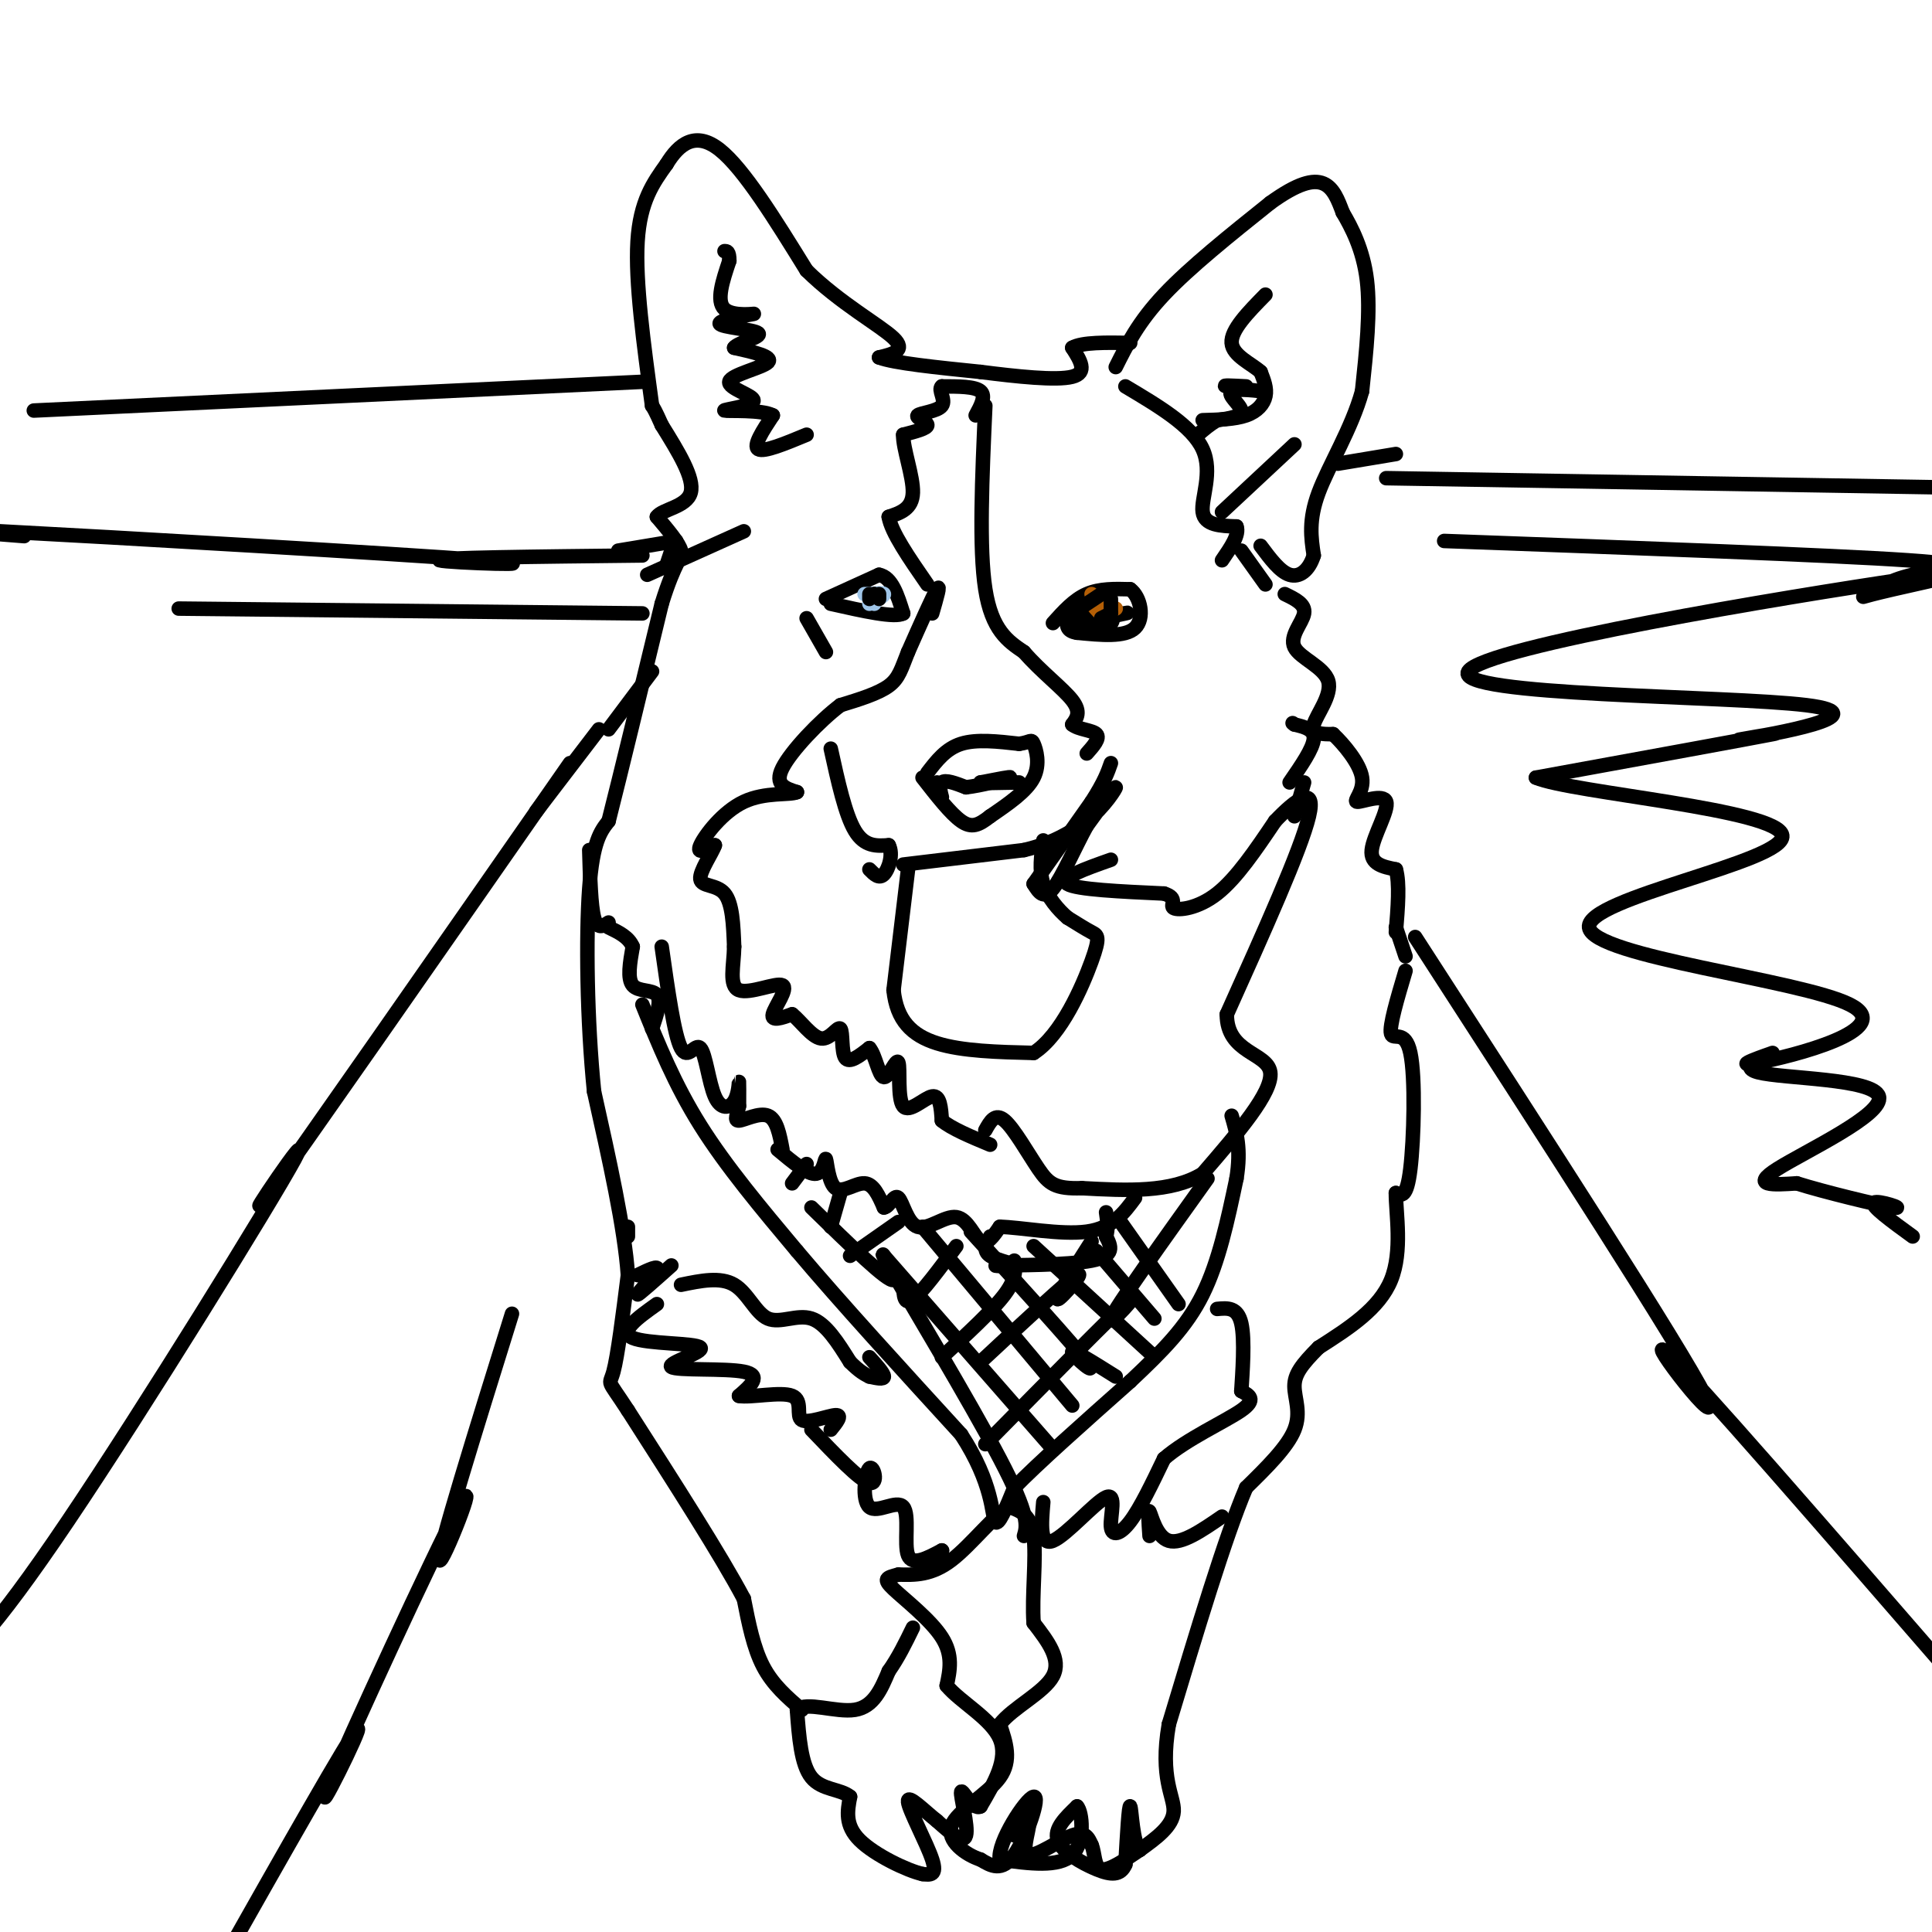 <svg viewBox='0 0 400 400' version='1.1' xmlns='http://www.w3.org/2000/svg' xmlns:xlink='http://www.w3.org/1999/xlink'><g fill='none' stroke='#000000' stroke-width='3' stroke-linecap='round' stroke-linejoin='round'><path d='M231,76c2.333,-4.667 4.667,-9.333 10,-15c5.333,-5.667 13.667,-12.333 22,-19'/><path d='M263,42c5.689,-4.111 8.911,-4.889 11,-4c2.089,0.889 3.044,3.444 4,6'/><path d='M278,44c1.778,3.022 4.222,7.578 5,14c0.778,6.422 -0.111,14.711 -1,23'/><path d='M282,81c-2.111,7.667 -6.889,15.333 -9,21c-2.111,5.667 -1.556,9.333 -1,13'/><path d='M272,115c-1.000,3.178 -3.000,4.622 -5,4c-2.000,-0.622 -4.000,-3.311 -6,-6'/><path d='M253,106c0.000,0.000 15.000,-14.000 15,-14'/><path d='M233,80c6.911,4.111 13.822,8.222 16,13c2.178,4.778 -0.378,10.222 0,13c0.378,2.778 3.689,2.889 7,3'/><path d='M256,109c0.667,1.667 -1.167,4.333 -3,7'/><path d='M266,123c2.159,1.041 4.319,2.083 4,4c-0.319,1.917 -3.116,4.710 -2,7c1.116,2.290 6.147,4.078 7,7c0.853,2.922 -2.470,6.978 -3,9c-0.530,2.022 1.735,2.011 4,2'/><path d='M276,152c2.153,2.005 5.535,6.018 6,9c0.465,2.982 -1.989,4.933 -1,5c0.989,0.067 5.420,-1.751 6,0c0.580,1.751 -2.691,7.072 -3,10c-0.309,2.928 2.346,3.464 5,4'/><path d='M289,180c0.833,2.833 0.417,7.917 0,13'/><path d='M291,201c-1.702,5.726 -3.405,11.452 -3,13c0.405,1.548 2.917,-1.083 4,4c1.083,5.083 0.738,17.881 0,24c-0.738,6.119 -1.869,5.560 -3,5'/><path d='M289,247c-0.022,4.156 1.422,12.044 -1,18c-2.422,5.956 -8.711,9.978 -15,14'/><path d='M273,279c-3.571,3.583 -5.000,5.542 -5,8c0.000,2.458 1.429,5.417 0,9c-1.429,3.583 -5.714,7.792 -10,12'/><path d='M258,308c-4.333,10.167 -10.167,29.583 -16,49'/><path d='M242,357c-1.956,11.267 1.156,14.933 1,18c-0.156,3.067 -3.578,5.533 -7,8'/><path d='M236,383c-1.489,-1.289 -1.711,-8.511 -2,-9c-0.289,-0.489 -0.644,5.756 -1,12'/><path d='M233,386c-0.988,2.357 -2.958,2.250 -6,1c-3.042,-1.250 -7.155,-3.643 -8,-6c-0.845,-2.357 1.577,-4.679 4,-7'/><path d='M223,374c1.067,1.089 1.733,7.311 -1,10c-2.733,2.689 -8.867,1.844 -15,1'/><path d='M207,385c-0.583,-3.488 5.458,-12.708 7,-13c1.542,-0.292 -1.417,8.345 -4,12c-2.583,3.655 -4.792,2.327 -7,1'/><path d='M203,385c-3.036,-0.964 -7.125,-3.875 -6,-7c1.125,-3.125 7.464,-6.464 10,-10c2.536,-3.536 1.268,-7.268 0,-11'/><path d='M207,357c2.622,-3.444 9.178,-6.556 11,-10c1.822,-3.444 -1.089,-7.222 -4,-11'/><path d='M214,336c-0.400,-5.444 0.600,-13.556 0,-18c-0.600,-4.444 -2.800,-5.222 -5,-6'/><path d='M209,312c-2.956,1.378 -7.844,7.822 -12,11c-4.156,3.178 -7.578,3.089 -11,3'/><path d='M186,326c-2.512,0.667 -3.292,0.833 -1,3c2.292,2.167 7.655,6.333 10,10c2.345,3.667 1.673,6.833 1,10'/><path d='M196,349c2.778,3.378 9.222,6.822 11,11c1.778,4.178 -1.111,9.089 -4,14'/><path d='M203,374c-1.655,0.917 -3.792,-3.792 -4,-3c-0.208,0.792 1.512,7.083 1,9c-0.512,1.917 -3.256,-0.542 -6,-3'/><path d='M194,377c-2.607,-2.048 -6.125,-5.667 -6,-4c0.125,1.667 3.893,8.619 5,12c1.107,3.381 -0.446,3.190 -2,3'/><path d='M191,388c-3.111,-0.689 -9.889,-3.911 -13,-7c-3.111,-3.089 -2.556,-6.044 -2,-9'/><path d='M176,372c-1.956,-1.667 -5.844,-1.333 -8,-4c-2.156,-2.667 -2.578,-8.333 -3,-14'/><path d='M165,354c1.889,-1.822 8.111,0.622 12,0c3.889,-0.622 5.444,-4.311 7,-8'/><path d='M184,346c2.000,-2.833 3.500,-5.917 5,-9'/><path d='M166,354c-3.000,-2.583 -6.000,-5.167 -8,-9c-2.000,-3.833 -3.000,-8.917 -4,-14'/><path d='M154,331c-4.667,-8.833 -14.333,-23.917 -24,-39'/><path d='M130,292c-4.533,-6.956 -3.867,-4.844 -3,-8c0.867,-3.156 1.933,-11.578 3,-20'/><path d='M130,264c-0.667,-9.667 -3.833,-23.833 -7,-38'/><path d='M123,226c-1.489,-14.622 -1.711,-32.178 -1,-42c0.711,-9.822 2.356,-11.911 4,-14'/><path d='M126,170c2.500,-9.833 6.750,-27.417 11,-45'/><path d='M137,125c2.822,-9.133 4.378,-9.467 4,-11c-0.378,-1.533 -2.689,-4.267 -5,-7'/><path d='M136,107c1.044,-1.578 6.156,-2.022 7,-5c0.844,-2.978 -2.578,-8.489 -6,-14'/><path d='M137,88c-1.333,-3.000 -1.667,-3.500 -2,-4'/><path d='M135,84c-1.750,-12.833 -3.500,-25.667 -3,-34c0.500,-8.333 3.250,-12.167 6,-16'/><path d='M138,34c2.578,-4.267 6.022,-6.933 11,-3c4.978,3.933 11.489,14.467 18,25'/><path d='M167,56c6.933,6.822 15.267,11.378 18,14c2.733,2.622 -0.133,3.311 -3,4'/><path d='M182,74c3.000,1.167 12.000,2.083 21,3'/><path d='M203,77c7.489,0.956 15.711,1.844 19,1c3.289,-0.844 1.644,-3.422 0,-6'/><path d='M222,72c2.000,-1.167 7.000,-1.083 12,-1'/><path d='M167,90c-4.417,1.833 -8.833,3.667 -10,3c-1.167,-0.667 0.917,-3.833 3,-7'/><path d='M160,86c-2.286,-1.238 -9.502,-0.835 -10,-1c-0.498,-0.165 5.722,-0.900 6,-2c0.278,-1.100 -5.387,-2.565 -5,-4c0.387,-1.435 6.825,-2.838 8,-4c1.175,-1.162 -2.912,-2.081 -7,-3'/><path d='M152,72c0.675,-1.059 5.863,-2.206 5,-3c-0.863,-0.794 -7.778,-1.233 -8,-2c-0.222,-0.767 6.248,-1.860 7,-2c0.752,-0.140 -4.214,0.674 -6,-1c-1.786,-1.674 -0.393,-5.837 1,-10'/><path d='M151,54c0.000,-2.000 -0.500,-2.000 -1,-2'/><path d='M249,87c3.333,-0.089 6.667,-0.178 9,-1c2.333,-0.822 3.667,-2.378 4,-4c0.333,-1.622 -0.333,-3.311 -1,-5'/><path d='M261,77c-1.800,-1.667 -5.800,-3.333 -6,-6c-0.200,-2.667 3.400,-6.333 7,-10'/><path d='M258,80c-2.689,-0.142 -5.378,-0.284 -4,0c1.378,0.284 6.823,0.994 7,1c0.177,0.006 -4.914,-0.691 -6,0c-1.086,0.691 1.833,2.769 2,4c0.167,1.231 -2.416,1.616 -5,2'/><path d='M252,87c-1.500,0.833 -2.750,1.917 -4,3'/><path d='M218,129c2.167,-2.417 4.333,-4.833 7,-6c2.667,-1.167 5.833,-1.083 9,-1'/><path d='M234,122c2.156,1.578 3.044,6.022 1,8c-2.044,1.978 -7.022,1.489 -12,1'/><path d='M223,131c-2.333,-0.333 -2.167,-1.667 -2,-3'/><path d='M171,124c0.000,0.000 11.000,-5.000 11,-5'/><path d='M182,119c2.667,0.500 3.833,4.250 5,8'/><path d='M187,127c-1.667,1.000 -8.333,-0.500 -15,-2'/><path d='M228,124c0.121,2.912 0.242,5.823 1,6c0.758,0.177 2.153,-2.381 1,-3c-1.153,-0.619 -4.856,0.700 -6,2c-1.144,1.300 0.269,2.581 2,2c1.731,-0.581 3.780,-3.023 4,-4c0.220,-0.977 -1.390,-0.488 -3,0'/><path d='M227,127c-2.321,0.583 -6.625,2.042 -5,2c1.625,-0.042 9.179,-1.583 11,-2c1.821,-0.417 -2.089,0.292 -6,1'/><path d='M180,123c0.000,0.000 0.000,1.000 0,1'/><path d='M192,160c1.917,-2.500 3.833,-5.000 7,-6c3.167,-1.000 7.583,-0.500 12,0'/><path d='M211,154c2.429,-0.321 2.500,-1.125 3,0c0.500,1.125 1.429,4.179 0,7c-1.429,2.821 -5.214,5.411 -9,8'/><path d='M205,169c-2.378,1.867 -3.822,2.533 -6,1c-2.178,-1.533 -5.089,-5.267 -8,-9'/><path d='M188,180c0.000,0.000 -3.000,25.000 -3,25'/><path d='M185,205c0.644,6.244 3.756,9.356 9,11c5.244,1.644 12.622,1.822 20,2'/><path d='M214,218c5.750,-3.667 10.125,-13.833 12,-19c1.875,-5.167 1.250,-5.333 0,-6c-1.250,-0.667 -3.125,-1.833 -5,-3'/><path d='M221,190c-1.889,-1.622 -4.111,-4.178 -5,-7c-0.889,-2.822 -0.444,-5.911 0,-9'/><path d='M187,179c0.000,0.000 25.000,-3.000 25,-3'/><path d='M212,176c6.333,-1.500 9.667,-3.750 13,-6'/><path d='M225,170c3.622,-2.844 6.178,-6.956 6,-7c-0.178,-0.044 -3.089,3.978 -6,8'/><path d='M225,171c-2.311,4.178 -5.089,10.622 -7,13c-1.911,2.378 -2.956,0.689 -4,-1'/><path d='M214,183c0.000,0.000 12.000,-17.000 12,-17'/><path d='M226,166c2.667,-4.167 3.333,-6.083 4,-8'/><path d='M172,155c1.500,6.833 3.000,13.667 5,17c2.000,3.333 4.500,3.167 7,3'/><path d='M184,175c1.000,1.844 0.000,4.956 -1,6c-1.000,1.044 -2.000,0.022 -3,-1'/><path d='M204,84c-0.667,14.750 -1.333,29.500 0,38c1.333,8.500 4.667,10.750 8,13'/><path d='M212,135c3.467,4.022 8.133,7.578 10,10c1.867,2.422 0.933,3.711 0,5'/><path d='M222,150c1.200,1.044 4.200,1.156 5,2c0.800,0.844 -0.600,2.422 -2,4'/><path d='M202,86c1.083,-2.000 2.167,-4.000 1,-5c-1.167,-1.000 -4.583,-1.000 -8,-1'/><path d='M195,80c-0.887,0.656 0.896,2.794 0,4c-0.896,1.206 -4.472,1.478 -5,2c-0.528,0.522 1.992,1.292 2,2c0.008,0.708 -2.496,1.354 -5,2'/><path d='M187,90c-0.111,2.756 2.111,8.644 2,12c-0.111,3.356 -2.556,4.178 -5,5'/><path d='M184,107c0.500,3.167 4.250,8.583 8,14'/><path d='M193,127c0.917,-3.167 1.833,-6.333 1,-5c-0.833,1.333 -3.417,7.167 -6,13'/><path d='M188,135c-1.378,3.400 -1.822,5.400 -4,7c-2.178,1.600 -6.089,2.800 -10,4'/><path d='M174,146c-4.356,3.289 -10.244,9.511 -12,13c-1.756,3.489 0.622,4.244 3,5'/><path d='M165,164c-1.452,0.690 -6.583,-0.083 -11,2c-4.417,2.083 -8.119,7.024 -9,9c-0.881,1.976 1.060,0.988 3,0'/><path d='M148,175c-0.488,1.536 -3.208,5.375 -3,7c0.208,1.625 3.345,1.036 5,3c1.655,1.964 1.827,6.482 2,11'/><path d='M152,196c-0.054,3.896 -1.190,8.137 1,9c2.190,0.863 7.705,-1.652 9,-1c1.295,0.652 -1.630,4.472 -2,6c-0.370,1.528 1.815,0.764 4,0'/><path d='M164,210c1.735,1.356 4.073,4.745 6,5c1.927,0.255 3.442,-2.624 4,-2c0.558,0.624 0.159,4.750 1,6c0.841,1.250 2.920,-0.375 5,-2'/><path d='M180,217c1.263,1.391 1.921,5.867 3,6c1.079,0.133 2.578,-4.078 3,-3c0.422,1.078 -0.232,7.444 1,9c1.232,1.556 4.352,-1.698 6,-2c1.648,-0.302 1.824,2.349 2,5'/><path d='M195,232c2.000,1.667 6.000,3.333 10,5'/><path d='M230,178c-5.417,1.917 -10.833,3.833 -9,5c1.833,1.167 10.917,1.583 20,2'/><path d='M241,185c3.155,0.988 1.042,2.458 2,3c0.958,0.542 4.988,0.155 9,-3c4.012,-3.155 8.006,-9.077 12,-15'/><path d='M264,170c4.178,-4.378 8.622,-7.822 7,-1c-1.622,6.822 -9.311,23.911 -17,41'/><path d='M254,210c-0.022,8.111 8.422,7.889 9,12c0.578,4.111 -6.711,12.556 -14,21'/><path d='M249,243c-6.500,4.000 -15.750,3.500 -25,3'/><path d='M224,246c-5.536,0.179 -6.875,-0.875 -9,-4c-2.125,-3.125 -5.036,-8.321 -7,-10c-1.964,-1.679 -2.982,0.161 -4,2'/><path d='M194,162c0.533,1.622 1.067,3.244 1,3c-0.067,-0.244 -0.733,-2.356 0,-3c0.733,-0.644 2.867,0.178 5,1'/><path d='M200,163c3.044,-0.333 8.156,-1.667 9,-2c0.844,-0.333 -2.578,0.333 -6,1'/><path d='M203,162c0.333,0.167 4.167,0.083 8,0'/><path d='M137,196c1.298,9.160 2.597,18.321 4,21c1.403,2.679 2.912,-1.122 4,0c1.088,1.122 1.756,7.167 3,10c1.244,2.833 3.066,2.455 4,1c0.934,-1.455 0.981,-3.987 1,-4c0.019,-0.013 0.009,2.494 0,5'/><path d='M153,229c-0.321,1.595 -1.125,3.083 0,3c1.125,-0.083 4.179,-1.738 6,-1c1.821,0.738 2.411,3.869 3,7'/><path d='M133,208c3.333,8.250 6.667,16.500 12,25c5.333,8.500 12.667,17.250 20,26'/><path d='M165,259c9.000,10.667 21.500,24.333 34,38'/><path d='M199,297c6.667,10.222 6.333,16.778 7,18c0.667,1.222 2.333,-2.889 4,-7'/><path d='M210,308c4.667,-4.833 14.333,-13.417 24,-22'/><path d='M234,286c6.756,-6.356 11.644,-11.244 15,-18c3.356,-6.756 5.178,-15.378 7,-24'/><path d='M256,244c1.000,-6.167 0.000,-9.583 -1,-13'/><path d='M161,238c3.174,2.651 6.348,5.301 8,5c1.652,-0.301 1.783,-3.555 2,-3c0.217,0.555 0.520,4.919 2,6c1.480,1.081 4.137,-1.120 6,-1c1.863,0.120 2.931,2.560 4,5'/><path d='M183,250c1.168,-0.100 2.086,-2.850 3,-2c0.914,0.850 1.822,5.300 4,6c2.178,0.700 5.625,-2.350 8,-2c2.375,0.350 3.679,4.100 5,5c1.321,0.900 2.661,-1.050 4,-3'/><path d='M207,254c4.178,0.067 12.622,1.733 18,1c5.378,-0.733 7.689,-3.867 10,-7'/><path d='M205,256c-0.804,1.464 -1.608,2.928 0,4c1.608,1.072 5.627,1.751 5,2c-0.627,0.249 -5.900,0.067 -3,0c2.900,-0.067 13.971,-0.019 19,-1c5.029,-0.981 4.014,-2.990 3,-5'/><path d='M229,256c0.500,-1.667 0.250,-3.333 0,-5'/><path d='M135,213c0.978,-2.911 1.956,-5.822 1,-7c-0.956,-1.178 -3.844,-0.622 -5,-2c-1.156,-1.378 -0.578,-4.689 0,-8'/><path d='M131,196c-0.833,-2.000 -2.917,-3.000 -5,-4'/><path d='M216,311c-0.391,4.569 -0.781,9.139 2,8c2.781,-1.139 8.735,-7.986 11,-9c2.265,-1.014 0.841,3.804 1,6c0.159,2.196 1.903,1.770 4,-1c2.097,-2.770 4.549,-7.885 7,-13'/><path d='M241,302c4.644,-4.067 12.756,-7.733 16,-10c3.244,-2.267 1.622,-3.133 0,-4'/><path d='M257,288c0.222,-3.600 0.778,-10.600 0,-14c-0.778,-3.400 -2.889,-3.200 -5,-3'/><path d='M238,318c-0.200,-2.889 -0.400,-5.778 0,-5c0.400,0.778 1.400,5.222 4,6c2.600,0.778 6.800,-2.111 11,-5'/><path d='M168,296c5.014,5.253 10.028,10.507 12,11c1.972,0.493 0.901,-3.774 0,-3c-0.901,0.774 -1.633,6.589 0,8c1.633,1.411 5.632,-1.582 7,0c1.368,1.582 0.105,7.738 1,10c0.895,2.262 3.947,0.631 7,-1'/><path d='M195,321c0.500,0.167 -1.750,1.083 -4,2'/><path d='M136,270c-4.002,2.853 -8.003,5.707 -5,7c3.003,1.293 13.011,1.027 14,2c0.989,0.973 -7.041,3.185 -6,4c1.041,0.815 11.155,0.233 15,1c3.845,0.767 1.423,2.884 -1,5'/><path d='M153,289c2.330,0.445 8.656,-0.943 11,0c2.344,0.943 0.708,4.215 2,5c1.292,0.785 5.512,-0.919 7,-1c1.488,-0.081 0.244,1.459 -1,3'/><path d='M141,266c4.077,-0.845 8.155,-1.690 11,0c2.845,1.690 4.458,5.917 7,7c2.542,1.083 6.012,-0.976 9,0c2.988,0.976 5.494,4.988 8,9'/><path d='M176,282c2.000,2.000 3.000,2.500 4,3'/><path d='M210,380c1.512,-1.655 3.024,-3.310 3,-2c-0.024,1.310 -1.583,5.583 0,6c1.583,0.417 6.310,-3.024 9,-4c2.690,-0.976 3.345,0.512 4,2'/><path d='M226,382c0.711,1.600 0.489,4.600 2,5c1.511,0.400 4.756,-1.800 8,-4'/><path d='M106,272c-7.705,24.734 -15.410,49.467 -15,51c0.410,1.533 8.935,-20.136 4,-11c-4.935,9.136 -23.329,49.075 -27,58c-3.671,8.925 7.380,-13.164 6,-12c-1.380,1.164 -15.190,25.582 -29,50'/><path d='M118,158c-28.542,40.976 -57.083,81.952 -63,90c-5.917,8.048 10.792,-16.833 6,-8c-4.792,8.833 -31.083,51.381 -47,75c-15.917,23.619 -21.458,28.310 -27,33'/><path d='M293,194c27.578,42.644 55.156,85.289 60,95c4.844,9.711 -13.044,-13.511 -8,-9c5.044,4.511 33.022,36.756 61,69'/><path d='M299,112c40.216,1.466 80.432,2.931 96,4c15.568,1.069 6.488,1.740 1,3c-5.488,1.260 -7.386,3.108 -9,4c-1.614,0.892 -2.945,0.829 5,-1c7.945,-1.829 25.167,-5.422 2,-2c-23.167,3.422 -86.721,13.859 -90,19c-3.279,5.141 53.719,4.986 70,7c16.281,2.014 -8.155,6.196 -13,7c-4.845,0.804 9.901,-1.770 6,-1c-3.901,0.770 -26.451,4.885 -49,9'/><path d='M318,161c7.367,3.162 50.283,6.566 51,12c0.717,5.434 -40.765,12.899 -40,19c0.765,6.101 43.778,10.837 54,16c10.222,5.163 -12.348,10.754 -19,12c-6.652,1.246 2.615,-1.851 3,-2c0.385,-0.149 -8.113,2.651 -3,4c5.113,1.349 23.838,1.248 25,5c1.162,3.752 -15.239,11.358 -21,15c-5.761,3.642 -0.880,3.321 4,3'/><path d='M372,245c5.476,1.738 17.167,4.583 20,5c2.833,0.417 -3.190,-1.595 -4,-1c-0.810,0.595 3.595,3.798 8,7'/><path d='M5,111c-13.940,-1.095 -27.881,-2.190 -5,-1c22.881,1.190 82.583,4.667 100,6c17.417,1.333 -7.452,0.524 -9,0c-1.548,-0.524 20.226,-0.762 42,-1'/><path d='M37,126c0.000,0.000 96.000,1.000 96,1'/><path d='M7,85c0.000,0.000 127.000,-6.000 127,-6'/><path d='M287,99c0.000,0.000 121.000,2.000 121,2'/></g>
<g fill='none' stroke='#9fc5e8' stroke-width='3' stroke-linecap='round' stroke-linejoin='round'><path d='M179,123c0.000,0.000 1.000,0.000 1,0'/><path d='M180,123c0.956,-0.089 2.844,-0.311 3,0c0.156,0.311 -1.422,1.156 -3,2'/><path d='M181,123c0.000,0.000 0.000,2.000 0,2'/><path d='M181,123c0.000,0.000 1.000,0.000 1,0'/></g>
<g fill='none' stroke='#b45f06' stroke-width='3' stroke-linecap='round' stroke-linejoin='round'><path d='M231,126c0.000,0.000 -2.000,1.000 -2,1'/><path d='M229,127c-0.333,0.167 -0.167,0.083 0,0'/><path d='M230,125c0.000,0.000 -1.000,0.000 -1,0'/><path d='M226,125c1.000,1.167 2.000,2.333 2,2c0.000,-0.333 -1.000,-2.167 -2,-4'/></g>
<g fill='none' stroke='#000000' stroke-width='3' stroke-linecap='round' stroke-linejoin='round'><path d='M182,123c0.000,0.000 0.000,1.000 0,1'/><path d='M181,123c0.000,0.000 0.000,0.000 0,0'/><path d='M181,123c0.000,0.000 0.000,0.000 0,0'/><path d='M180,123c0.000,0.000 0.000,1.000 0,1'/><path d='M230,127c0.000,0.000 -2.000,1.000 -2,1'/><path d='M230,127c0.000,-1.500 0.000,-3.000 0,-3c0.000,0.000 0.000,1.500 0,3'/><path d='M228,123c0.000,0.000 -6.000,4.000 -6,4'/><path d='M154,110c0.000,0.000 -20.000,9.000 -20,9'/><path d='M167,128c0.000,0.000 4.000,7.000 4,7'/><path d='M257,114c0.000,0.000 5.000,7.000 5,7'/><path d='M267,162c2.417,-3.500 4.833,-7.000 5,-9c0.167,-2.000 -1.917,-2.500 -4,-3'/><path d='M268,150c-0.667,-0.500 -0.333,-0.250 0,0'/><path d='M270,162c0.000,0.000 -2.000,7.000 -2,7'/><path d='M168,250c7.952,7.774 15.905,15.548 17,15c1.095,-0.548 -4.667,-9.417 -1,-3c3.667,6.417 16.762,28.119 23,40c6.238,11.881 5.619,13.940 5,16'/><path d='M183,260c0.000,0.000 35.000,40.000 35,40'/><path d='M191,254c0.000,0.000 31.000,37.000 31,37'/><path d='M201,255c10.667,11.733 21.333,23.467 24,27c2.667,3.533 -2.667,-1.133 -3,-2c-0.333,-0.867 4.333,2.067 9,5'/><path d='M214,258c0.000,0.000 24.000,22.000 24,22'/><path d='M227,259c0.000,0.000 12.000,14.000 12,14'/><path d='M232,253c0.000,0.000 12.000,17.000 12,17'/><path d='M204,299c13.556,-13.756 27.111,-27.511 30,-30c2.889,-2.489 -4.889,6.289 -4,4c0.889,-2.289 10.444,-15.644 20,-29'/><path d='M203,282c9.044,-8.422 18.089,-16.844 20,-18c1.911,-1.156 -3.311,4.956 -4,5c-0.689,0.044 3.156,-5.978 7,-12'/><path d='M195,281c5.250,-4.833 10.500,-9.667 13,-13c2.500,-3.333 2.250,-5.167 2,-7'/><path d='M187,266c0.083,2.167 0.167,4.333 2,3c1.833,-1.333 5.417,-6.167 9,-11'/><path d='M176,260c0.000,0.000 10.000,-7.000 10,-7'/><path d='M172,254c0.000,0.000 2.000,-7.000 2,-7'/><path d='M164,245c0.000,0.000 3.000,-4.000 3,-4'/><path d='M277,96c0.000,0.000 12.000,-2.000 12,-2'/><path d='M128,114c0.000,0.000 12.000,-2.000 12,-2'/><path d='M124,151c0.000,0.000 -13.000,17.000 -13,17'/><path d='M126,151c0.000,0.000 9.000,-12.000 9,-12'/><path d='M289,192c0.000,0.000 2.000,6.000 2,6'/><path d='M180,285c1.500,0.333 3.000,0.667 3,0c0.000,-0.667 -1.500,-2.333 -3,-4'/><path d='M139,262c-3.489,3.111 -6.978,6.222 -7,6c-0.022,-0.222 3.422,-3.778 4,-5c0.578,-1.222 -1.711,-0.111 -4,1'/><path d='M130,256c0.000,0.000 0.000,-2.000 0,-2'/><path d='M126,191c-1.167,0.750 -2.333,1.500 -3,-1c-0.667,-2.500 -0.833,-8.250 -1,-14'/><path d='M139,114c0.000,0.000 -1.000,3.000 -1,3'/></g>
</svg>